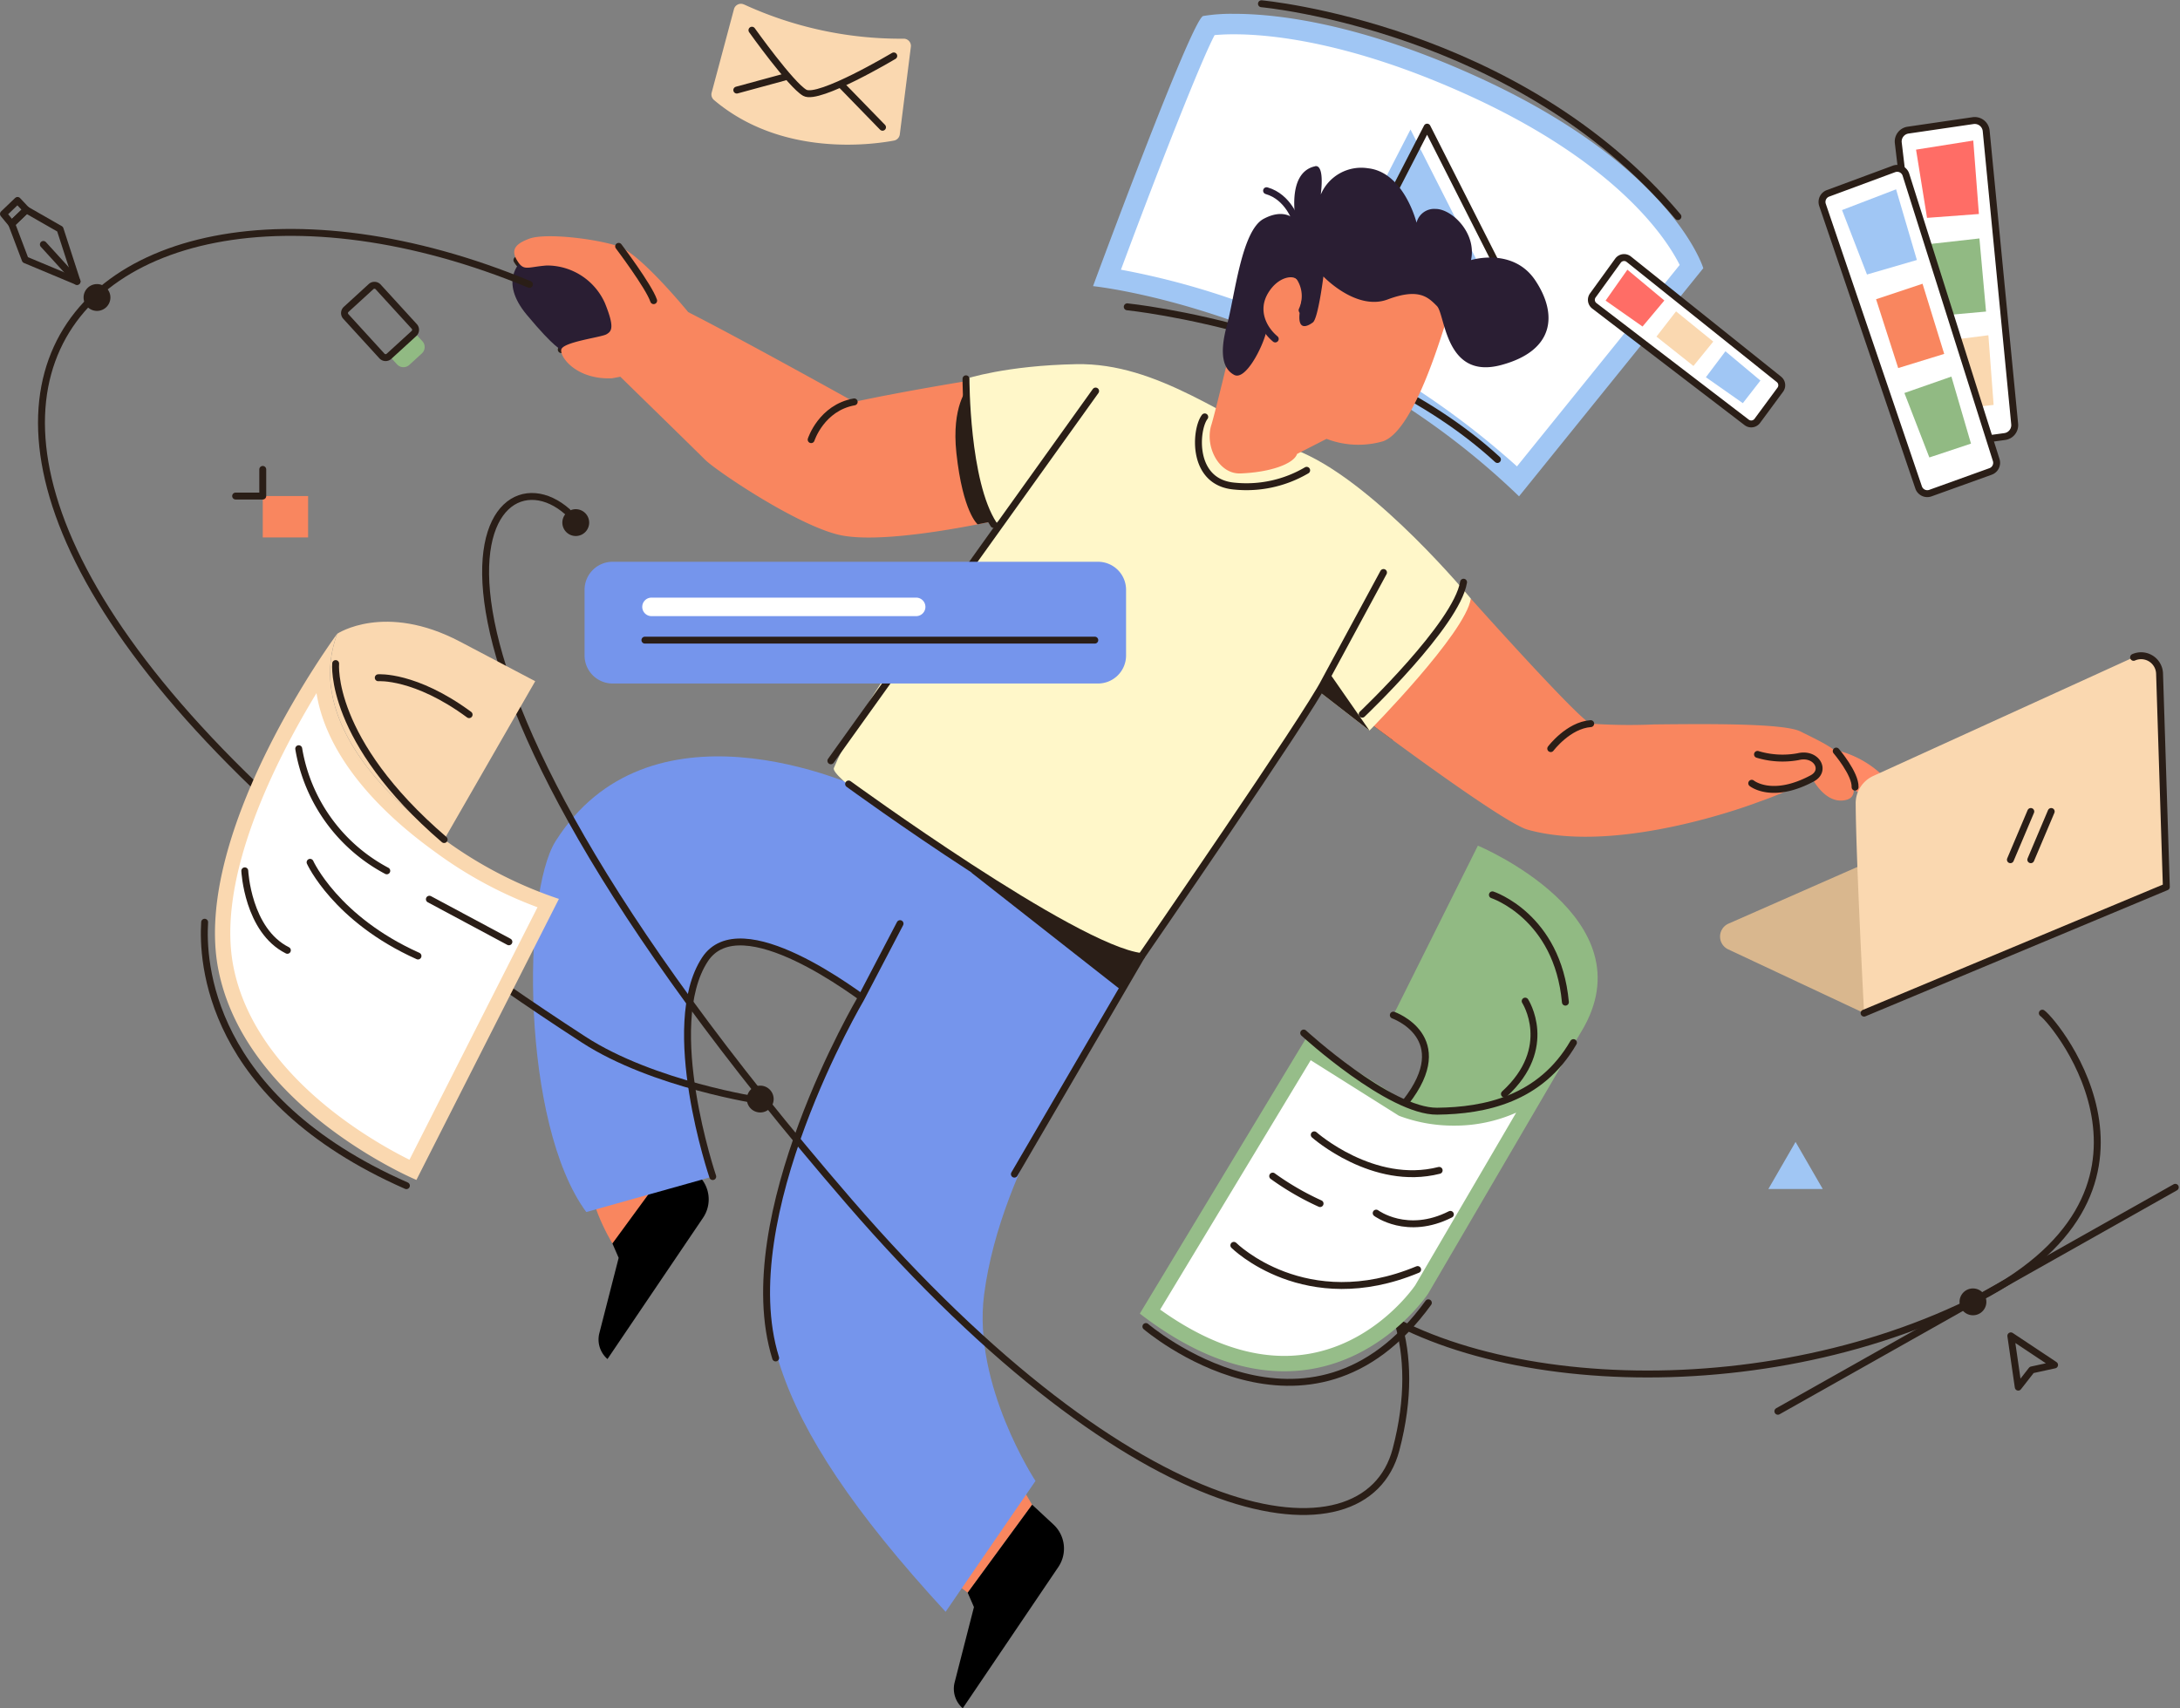 <svg xmlns="http://www.w3.org/2000/svg" width="315.313" height="247.116" viewBox="0 0 315.313 247.116">
  <rect x="0" y="0" width="315.313" height="247.116" fill="#808080" stroke="none"/>
  <g id="Group_44" data-name="Group 44" transform="translate(-312.434 -410.884)">
    <g id="Group_43" data-name="Group 43">
      <g id="Group_42" data-name="Group 42" transform="translate(1484.22 81.394)">
        <path id="Path_61" data-name="Path 61" d="M-895.991,400.148c-23.961-22.46-52.029-28.253-59.449-29.436,5-13.48,12.719-33.521,14.642-36.49a28.6,28.6,0,0,1,3.749-.214c5.452,0,17.117,1.134,33.993,8.729,24.37,10.966,30.894,23.3,32.175,26.321Z" transform="translate(-56.226 -1.035)" fill="#fff"/>
        <path id="Path_62" data-name="Path 62" d="M-937.76,334.966c5.333,0,16.761,1.118,33.386,8.6,22.048,9.921,29.172,21.012,31.049,24.765l-23.536,29.14A119.1,119.1,0,0,0-936.85,373.7a111.256,111.256,0,0,0-17.291-4.682c5.521-14.84,11.53-30.115,13.547-33.934.655-.061,1.6-.12,2.833-.12m0-2.958a24.784,24.784,0,0,0-4.489.314c-1.733.578-15.927,39.077-15.927,39.077s33.694,3.438,61.615,30.406l26.651-33s-4.447-14.98-33.251-27.942c-16.879-7.595-28.643-8.859-34.6-8.859" transform="translate(-55.513 -0.514)" fill="#a0c6f4"/>
        <path id="Path_63" data-name="Path 63" d="M-951.488,389.317s33.132,3.347,53.547,22.088" transform="translate(-57.255 -15.443)" fill="none" stroke="#2a1e17" stroke-linecap="round" stroke-linejoin="round" stroke-width="1"/>
        <path id="Path_64" data-name="Path 64" d="M-912.8,378.667l12.36-24.033,12.7,25.064Z" transform="translate(-67.333 -6.408)" fill="#a0c6f4"/>
        <path id="Path_65" data-name="Path 65" d="M-909.55,378.2l12.36-24.033,12.7,25.063Z" transform="translate(-68.179 -6.287)" fill="none" stroke="#2a1e17" stroke-linecap="round" stroke-linejoin="round" stroke-width="1"/>
        <path id="Path_66" data-name="Path 66" d="M-925.24,330.033s37.148,3.348,60.24,30.79" transform="translate(-64.092)" fill="none" stroke="#2a1e17" stroke-linecap="round" stroke-linejoin="round" stroke-width="1"/>
        <path id="Path_67" data-name="Path 67" d="M-900.764,466.847c-2.039-1.5-3.378-2.506-3.378-2.506.566-.754,9.505-10.278,14.68-17.952,0,0-10.467,21.072-11.3,20.459" transform="translate(-69.588 -30.309)" fill="#2a1e17"/>
        <path id="Path_68" data-name="Path 68" d="M-1070.86,380.182c1,1.659,1.438.995,4.314.774a9.175,9.175,0,0,1,8.407,5.421c1.438,3.54,1,4.093.222,4.535s-6.305,1.106-6.527,2.213" transform="translate(-26.16 -13.063)" fill="none" stroke="#2a1e17" stroke-linecap="round" stroke-linejoin="round" stroke-width="1"/>
        <path id="Path_69" data-name="Path 69" d="M-974.217,622.109l-2.577-4.356-9.143,15.239,2.4,1.846Z" transform="translate(-48.282 -74.948)" fill="#f9865f"/>
        <path id="Path_70" data-name="Path 70" d="M-1053.313,568.5s-4.737-7.7-2.705-11.477l15.114,1.617Z" transform="translate(-29.894 -59.128)" fill="#f9865f"/>
        <path id="Path_71" data-name="Path 71" d="M-1052.888,568.059l.905,2.079-2.792,10.889a3.726,3.726,0,0,0,1.175,3.747l13.822-20.432a4.75,4.75,0,0,0-.7-6.144l-3.088-2.869Z" transform="translate(-30.32 -58.687)"/>
        <path id="Path_72" data-name="Path 72" d="M-1064.672,393.043c4.328-.1,9.813-.377,8.717-3.667s-5.211-11.519-14.535-9.051c0,0-3.291,2.742.822,7.679s5,5.039,5,5.039" transform="translate(-25.931 -12.982)" fill="#2a1e33"/>
        <path id="Path_73" data-name="Path 73" d="M-1041.716,538.044s-7.389-21.814-1.137-31.392c5.16-7.905,22.017,4.953,24.327,6.685l12.062-21.784s-2.784-3.9-9.621-7.726-35.077-15.269-48.349,5.671c-4.905,7.738-4.98,40.948,4.428,53.676Z" transform="translate(-26.979 -38.35)" fill="#7595ec"/>
        <path id="Path_74" data-name="Path 74" d="M-1033.844,547.5s-7.389-21.814-1.137-31.392c5.16-7.905,22.017,4.953,24.327,6.685" transform="translate(-34.852 -47.807)" fill="none" stroke="#2a1e17" stroke-linecap="round" stroke-linejoin="round" stroke-width="1"/>
        <path id="Path_75" data-name="Path 75" d="M-994.589,496.589c-5.486,5.774-21.75,33.906-25.407,47.35-4.892,17.983-3.052,32.9,23.836,62.1l13-18.931s-9.138-13.878-7.432-26.957c2.468-18.924,15.935-37.272,22.749-48.91Z" transform="translate(-38.854 -43.386)" fill="#7595ec"/>
        <path id="Path_76" data-name="Path 76" d="M-982.1,499.895l21.621,16.968,6.461-9.823Z" transform="translate(-49.282 -44.247)" fill="#2a1e17"/>
        <path id="Path_77" data-name="Path 77" d="M-814.178,475.77a14.6,14.6,0,0,1,7.706,3.853c1.765,1.847.963,2.809.321,3.371s-3.13-.08-5.3-2.007a10.147,10.147,0,0,1-2.729-5.217" transform="translate(-93.023 -37.963)" fill="#ff8a66"/>
        <path id="Path_78" data-name="Path 78" d="M-904.142,464.341c.566-.754,9.505-10.278,14.68-17.952,0,0,15.644,17.528,17.341,18.093a81.467,81.467,0,0,0,9.228.112c8.05-.084,18.749-.164,21.117,1.02,3.77,1.885,6.031,2.827,6.974,5.466s1.313,4.362-.943,4.524c-2.639.189-4.335-3.2-4.335-3.2a52.666,52.666,0,0,1-7.727,3.393s-20.047,7.783-33.447,4.018c-3.659-1.028-22.889-15.469-22.889-15.469" transform="translate(-69.588 -30.309)" fill="#f9865f"/>
        <path id="Path_79" data-name="Path 79" d="M-1069.226,375.867c-1.72.655-2.766,1.438-1.771,3.1s1.439.995,4.314.774a9.175,9.175,0,0,1,8.408,5.421c1.438,3.54,1,4.093.222,4.535s-6.305,1.106-6.527,2.212,2.241,4.372,7.33,4.15l1.217-.222s10.7,10.452,12.25,12,12.93,9.259,19.2,10.826c4.765,1.191,14.42-.345,20.222-1.478,2.818-.549,4.725-1,4.725-1a52.411,52.411,0,0,1-5.239-19.9s-10.415,1.673-17.336,3.192c0,0-16.152-9-24.005-12.987,0,0-6.858-8.407-10.066-9.513s-10.619-1.991-12.942-1.106" transform="translate(-26.024 -11.845)" fill="#f9865f"/>
        <path id="Path_80" data-name="Path 80" d="M-981.885,424.926c2.817-.549,4.726-1,4.726-1s-5.266-6.639-6.151-18.7c0,0-2.381,2.565-1.642,9.395.932,8.583,3.067,10.3,3.067,10.3" transform="translate(-48.501 -19.587)" fill="#2a1e17"/>
        <path id="Path_81" data-name="Path 81" d="M-989.765,402.653s.146,14.735,4.093,20.881l1.416-.566s-18.6,21.764-24.619,35.983c-.984,2.327,38.624,27.627,44.476,27.272,0,0,19.3-29.453,25.9-38.185l7.093,5.5s13.913-14.09,14.66-19.093c0,0-13.438-16.354-24.433-21.14S-962,400.312-973.809,400.534c-10.223.194-15.956,2.119-15.956,2.119" transform="translate(-42.301 -18.364)" fill="#fff7c9"/>
        <path id="Path_82" data-name="Path 82" d="M-906.613,469.186l-7.093-5.5,1.13-3.079Z" transform="translate(-67.097 -34.014)" fill="#2a1e17"/>
        <path id="Path_83" data-name="Path 83" d="M-901.466,388.909c-1.242,3.862-4.828,15.037-8.828,16.416a12.869,12.869,0,0,1-8.167-.352l-4.262,2.181c-.475,1.426-3.839,2.655-8.182,2.821-3.216.124-5.174-4.006-4.222-7,.436-1.372,2.068-8.14,2.068-8.14s3.449-12.691,6.622-15.313,6.155-5.217,14.624-1.793c12.967,5.242,10.346,11.175,10.346,11.175" transform="translate(-61.454 -11.998)" fill="#f9865f"/>
        <path id="Path_84" data-name="Path 84" d="M-926.5,385.733c-.569,2.372-3.036,7.116-4.649,6.262s-2.182-3.036-1.044-7.211,2.088-13.662,5.314-15.371,4.649.284,4.649.284-1.423-6.926,2.752-7.874c0,0,1.423-.664.854,4.081a6.353,6.353,0,0,1,6.831-3.8c5.219.569,7.021,7.875,7.021,7.875a2.63,2.63,0,0,1,2.752-1.992c2.372,0,5.977,3.51,5.124,7.4,0,0,6.07-1.9,9.3,2.941s2.846,10.153-4.934,12.239c-8.135,2.183-8.064-7.306-9.3-8.539s-2.562-2.656-7.116-.949-9.3-3.32-9.3-3.32-.759,6.073-1.518,6.642-2.277,1.328-1.9-1.518.855-2.562.569-3.32-1.568-3.153-4.268-1.044c-3.036,2.372-1.14,7.211-1.14,7.211" transform="translate(-62.125 -8.273)" fill="#2a1e33"/>
        <path id="Path_85" data-name="Path 85" d="M-923.318,392.283c-1.81-1.52-3.065-4.2-1.472-6.877s4.2-3.042,5-2.027a4.9,4.9,0,0,1,.357,4.748" transform="translate(-64.019 -13.761)" fill="none" stroke="#2a1e33" stroke-linecap="round" stroke-linejoin="round" stroke-width="1"/>
        <path id="Path_86" data-name="Path 86" d="M-983.4,636.372l.906,2.08-2.792,10.89a3.727,3.727,0,0,0,1.174,3.746l13.823-20.432a4.752,4.752,0,0,0-.7-6.145l-3.087-2.868Z" transform="translate(-48.421 -76.482)"/>
        <path id="Path_87" data-name="Path 87" d="M-920.005,370.951s-1.058-3.442-4.231-4.348" transform="translate(-64.354 -9.526)" fill="none" stroke="#2a1e33" stroke-linecap="round" stroke-linejoin="round" stroke-width="1"/>
        <line id="Line_1" data-name="Line 1" y1="53.491" x2="38.293" transform="translate(-1051.61 386.057)" fill="none" stroke="#2a1e17" stroke-linecap="round" stroke-linejoin="round" stroke-width="1"/>
        <path id="Path_88" data-name="Path 88" d="M-936.65,410.851c-1.379,1.793-2.008,9.513,4.34,10.015a17.172,17.172,0,0,0,10.4-2.288" transform="translate(-60.884 -21.052)" fill="none" stroke="#2a1e17" stroke-linecap="round" stroke-linejoin="round" stroke-width="1"/>
        <path id="Path_89" data-name="Path 89" d="M-1050.965,377.489s4.377,5.793,5.065,7.857" transform="translate(-31.342 -12.362)" fill="none" stroke="#2a1e17" stroke-linecap="round" stroke-linejoin="round" stroke-width="1"/>
        <path id="Path_90" data-name="Path 90" d="M-829.344,481.047s2.925,2.407,8.748-.708c2.112-1.13.608-3.8-2.065-3.135a12.557,12.557,0,0,1-5.848-.334" transform="translate(-89.072 -38.249)" fill="none" stroke="#2a1e17" stroke-linecap="round" stroke-linejoin="round" stroke-width="1"/>
        <path id="Path_91" data-name="Path 91" d="M-812.822,476.222s2.806,3.272,2.729,5.217" transform="translate(-93.376 -38.081)" fill="none" stroke="#2a1e17" stroke-linecap="round" stroke-linejoin="round" stroke-width="1"/>
        <path id="Path_92" data-name="Path 92" d="M-868.658,474.467s2.537-3.38,5.78-3.612" transform="translate(-78.831 -36.683)" fill="none" stroke="#2a1e17" stroke-linecap="round" stroke-linejoin="round" stroke-width="1"/>
        <path id="Path_93" data-name="Path 93" d="M-1013.312,413.376s1.481-4.614,6.227-5.461" transform="translate(-41.15 -20.287)" fill="none" stroke="#2a1e17" stroke-linecap="round" stroke-linejoin="round" stroke-width="1"/>
        <path id="Path_94" data-name="Path 94" d="M-1002.723,509.975l-5.662,10.83s-18.666,31.588-12.331,52" transform="translate(-38.88 -46.873)" fill="none" stroke="#2a1e17" stroke-linecap="round" stroke-linejoin="round" stroke-width="1"/>
        <path id="Path_95" data-name="Path 95" d="M-973.562,528.322-955.2,496.84s24.071-34.912,26.534-39.838l8.494-15.715" transform="translate(-51.505 -28.98)" fill="none" stroke="#2a1e17" stroke-linecap="round" stroke-linejoin="round" stroke-width="1"/>
        <path id="Path_96" data-name="Path 96" d="M-1005.988,482.658s32.66,23.811,42.345,24.958" transform="translate(-43.058 -39.757)" fill="none" stroke="#2a1e17" stroke-linecap="round" stroke-linejoin="round" stroke-width="1"/>
        <path id="Path_97" data-name="Path 97" d="M-983.027,403.4s-.03,14.943,4,21.071" transform="translate(-49.039 -19.112)" fill="none" stroke="#2a1e17" stroke-linecap="round" stroke-linejoin="round" stroke-width="1"/>
        <path id="Path_98" data-name="Path 98" d="M-890.872,443.185c-1.026,6.16-14.661,19.094-14.661,19.094" transform="translate(-69.225 -29.475)" fill="none" stroke="#2a1e17" stroke-linecap="round" stroke-linejoin="round" stroke-width="1"/>
        <path id="Path_99" data-name="Path 99" d="M-1022.012,543.607a1.939,1.939,0,0,1-1.939,1.939,1.939,1.939,0,0,1-1.94-1.939,1.94,1.94,0,0,1,1.94-1.94,1.94,1.94,0,0,1,1.939,1.94" transform="translate(-37.874 -55.128)" fill="#2a1e17"/>
        <path id="Path_100" data-name="Path 100" d="M-777.6,598.029l-1.072-7.418,6.327,4.207-3.311.722Z" transform="translate(-102.27 -67.877)" fill="none" stroke="#2a1e17" stroke-linecap="round" stroke-linejoin="round" stroke-width="1"/>
        <path id="Path_101" data-name="Path 101" d="M-1065.14,428.626c-11.989-10.578-31.8,15.8,40.7,99.763,41.82,48.436,74.678,52.779,79.13,35.928,7.985-30.231-20.854-37.873-10.123-26.033,15.6,17.219,59.988,20.856,93.061,4.788,32.635-15.854,12.575-40.474,10.549-41.91" transform="translate(-24.564 -25.106)" fill="none" stroke="#2a1e17" stroke-linecap="round" stroke-linejoin="round" stroke-width="1"/>
        <path id="Path_102" data-name="Path 102" d="M-784.82,583.279a1.939,1.939,0,0,1-1.939,1.94,1.94,1.94,0,0,1-1.94-1.94,1.939,1.939,0,0,1,1.94-1.939,1.939,1.939,0,0,1,1.939,1.939" transform="translate(-99.66 -65.463)" fill="#2a1e17"/>
        <line id="Line_2" data-name="Line 2" y1="32.4" x2="57.484" transform="translate(-914.638 501.245)" fill="none" stroke="#2a1e17" stroke-linecap="round" stroke-linejoin="round" stroke-width="1"/>
        <path id="Path_103" data-name="Path 103" d="M-1058.094,430.844a1.94,1.94,0,0,1-1.94,1.94,1.94,1.94,0,0,1-1.939-1.94,1.94,1.94,0,0,1,1.939-1.94,1.94,1.94,0,0,1,1.94,1.94" transform="translate(-28.475 -25.755)" fill="#2a1e17"/>
        <path id="Path_104" data-name="Path 104" d="M-814.707,517.193l-19.661-9.227a2.042,2.042,0,0,1,.045-3.717l36.58-16.095a2.041,2.041,0,0,1,1.627-.007l25.126,10.785Z" transform="translate(-87.457 -41.144)" fill="#d9b78e"/>
        <path id="Path_105" data-name="Path 105" d="M-809.014,478.943c.049,8.136,1.216,30.324,1.216,30.324l43.717-18.262-.981-30.875a2.655,2.655,0,0,0-3.755-2.332l-37.64,17.152a4.358,4.358,0,0,0-2.559,3.993" transform="translate(-94.368 -33.218)" fill="#fad8b0"/>
        <path id="Path_106" data-name="Path 106" d="M-807.368,509.282l43.716-18.261-.981-30.876a2.67,2.67,0,0,0-3.755-2.332" transform="translate(-94.797 -33.233)" fill="none" stroke="#2a1e17" stroke-linecap="round" stroke-linejoin="round" stroke-width="1"/>
        <line id="Line_3" data-name="Line 3" y1="6.976" x2="2.952" transform="translate(-881.005 446.88)" fill="none" stroke="#2a1e17" stroke-linecap="round" stroke-linejoin="round" stroke-width="1"/>
        <line id="Line_4" data-name="Line 4" y1="6.976" x2="2.952" transform="translate(-878.054 446.88)" fill="none" stroke="#2a1e17" stroke-linecap="round" stroke-linejoin="round" stroke-width="1"/>
        <path id="Path_107" data-name="Path 107" d="M-1028.1,330.136a54.253,54.253,0,0,0,23.094,4.952,1.041,1.041,0,0,1,1.035,1.173l-1.6,12.665a1.041,1.041,0,0,1-.843.9c-3.237.607-16.285,2.4-26.044-5.878a1.039,1.039,0,0,1-.325-1.06l3.226-12.074a1.041,1.041,0,0,1,1.455-.673" transform="translate(-36.069 0)" fill="#fad8b0"/>
        <path id="Path_108" data-name="Path 108" d="M-1024.892,335.206s5.638,7.922,7.649,9.056,12.865-5.335,12.865-5.335" transform="translate(-38.134 -1.348)" fill="none" stroke="#2a1e17" stroke-linecap="round" stroke-linejoin="round" stroke-width="1"/>
        <line id="Line_5" data-name="Line 5" x2="5.923" y2="6.089" transform="translate(-1050.062 341.81)" fill="none" stroke="#2a1e17" stroke-linecap="round" stroke-linejoin="round" stroke-width="1"/>
        <line id="Line_6" data-name="Line 6" x1="6.928" y2="1.883" transform="translate(-1065.218 340.637)" fill="none" stroke="#2a1e17" stroke-linecap="round" stroke-linejoin="round" stroke-width="1"/>
        <path id="Path_109" data-name="Path 109" d="M-822.157,552.676l1.966,3.407,1.967,3.406h-7.867l1.967-3.406Z" transform="translate(-89.92 -57.996)" fill="#a0c6f4"/>
        <path id="Path_110" data-name="Path 110" d="M-860.283,386.66l22.034,16.865a1.089,1.089,0,0,0,1.537-.218l3.326-4.509a1.088,1.088,0,0,0-.2-1.5L-855.3,379.92a1.088,1.088,0,0,0-1.561.212l-3.638,5.026a1.087,1.087,0,0,0,.22,1.5" transform="translate(-80.902 -12.933)" fill="#fff"/>
        <path id="Path_111" data-name="Path 111" d="M-860.283,386.66l22.034,16.865a1.089,1.089,0,0,0,1.537-.218l3.326-4.509a1.088,1.088,0,0,0-.2-1.5L-855.3,379.92a1.088,1.088,0,0,0-1.561.212l-3.638,5.026A1.087,1.087,0,0,0-860.283,386.66Z" transform="translate(-80.902 -12.933)" fill="none" stroke="#2a1e17" stroke-linecap="round" stroke-linejoin="round" stroke-width="1"/>
        <path id="Path_112" data-name="Path 112" d="M-857.927,386.526l5.343,3.75,3.153-3.764-5.345-4.457Z" transform="translate(-81.626 -13.551)" fill="#ff6d66"/>
        <path id="Path_113" data-name="Path 113" d="M-847.981,393.861l5.35,4.245,2.868-3.528-5.385-4.371Z" transform="translate(-84.217 -15.675)" fill="#fad8b0"/>
        <path id="Path_114" data-name="Path 114" d="M-838.312,401.77l5.343,3.75,2.545-3.27-5.062-4.236Z" transform="translate(-86.736 -17.708)" fill="#a0c6f4"/>
        <path id="Path_115" data-name="Path 115" d="M-800.686,356.1l5.021,42.194a1.666,1.666,0,0,0,1.881,1.455l8.5-1.164a1.666,1.666,0,0,0,1.432-1.813l-4.121-42.4a1.666,1.666,0,0,0-1.9-1.488l-9.4,1.375a1.666,1.666,0,0,0-1.414,1.846" transform="translate(-96.534 -5.945)" fill="#fff"/>
        <path id="Path_116" data-name="Path 116" d="M-800.686,356.1l5.021,42.194a1.666,1.666,0,0,0,1.881,1.455l8.5-1.164a1.666,1.666,0,0,0,1.432-1.813l-4.121-42.4a1.666,1.666,0,0,0-1.9-1.488l-9.4,1.375A1.666,1.666,0,0,0-800.686,356.1Z" transform="translate(-96.534 -5.945)" fill="none" stroke="#2a1e17" stroke-linecap="round" stroke-linejoin="round" stroke-width="1"/>
        <path id="Path_117" data-name="Path 117" d="M-797.209,358.107l1.591,9.869,7.5-.558-.814-10.626Z" transform="translate(-97.443 -6.97)" fill="#ff6d66"/>
        <path id="Path_118" data-name="Path 118" d="M-794.324,376.732l1.055,10.406,6.935-.62-.956-10.578Z" transform="translate(-98.194 -11.958)" fill="#91ba83"/>
        <path id="Path_119" data-name="Path 119" d="M-792.719,395.79l1.592,9.869,6.308-.7-.757-10.079Z" transform="translate(-98.612 -16.892)" fill="#fad8b0"/>
        <path id="Path_120" data-name="Path 120" d="M-815.528,367.52l13.9,40.869a1.325,1.325,0,0,0,1.7.821l8.708-3.135a1.326,1.326,0,0,0,.816-1.648l-13.056-41.273a1.326,1.326,0,0,0-1.725-.844l-9.557,3.539a1.326,1.326,0,0,0-.794,1.671" transform="translate(-92.652 -8.386)" fill="#fff"/>
        <path id="Path_121" data-name="Path 121" d="M-815.528,367.52l13.9,40.869a1.325,1.325,0,0,0,1.7.821l8.708-3.135a1.326,1.326,0,0,0,.816-1.648l-13.056-41.273a1.326,1.326,0,0,0-1.725-.844l-9.557,3.539A1.326,1.326,0,0,0-815.528,367.52Z" transform="translate(-92.652 -8.386)" fill="none" stroke="#2a1e17" stroke-linecap="round" stroke-linejoin="round" stroke-width="1"/>
        <path id="Path_122" data-name="Path 122" d="M-811.685,369.332l3.609,9.323,7.217-2.1-3.008-10.225Z" transform="translate(-93.672 -9.454)" fill="#a0c6f4"/>
        <path id="Path_123" data-name="Path 123" d="M-805.027,387.042l3.2,9.959,6.655-2.049-3.134-10.148Z" transform="translate(-95.406 -14.267)" fill="#f9865f"/>
        <path id="Path_124" data-name="Path 124" d="M-799.486,405.341l3.609,9.322,6.024-2-2.835-9.7Z" transform="translate(-96.85 -18.998)" fill="#91ba83"/>
        <path id="Path_125" data-name="Path 125" d="M-983.362,456.8h-70.212a4.055,4.055,0,0,1-4.055-4.054v-9.5a4.056,4.056,0,0,1,4.055-4.056h70.212a4.056,4.056,0,0,1,4.055,4.056v9.5a4.055,4.055,0,0,1-4.055,4.054" transform="translate(-29.606 -28.434)" fill="#7595ec"/>
        <path id="Path_126" data-name="Path 126" d="M-1006.729,448.88h-38.277a1.339,1.339,0,0,1-1.339-1.34,1.339,1.339,0,0,1,1.339-1.339h38.277a1.34,1.34,0,0,1,1.34,1.339,1.34,1.34,0,0,1-1.34,1.34" transform="translate(-32.546 -30.26)" fill="#fff"/>
        <line id="Line_7" data-name="Line 7" x2="65.071" transform="translate(-1078.508 422.091)" fill="none" stroke="#2a1e17" stroke-linecap="round" stroke-linejoin="round" stroke-width="1"/>
        <path id="Path_127" data-name="Path 127" d="M-1091.03,395.617l-1.108-1.214-3.668,3.351,1.109,1.213a1.254,1.254,0,0,0,1.772.081l1.815-1.659a1.255,1.255,0,0,0,.081-1.773" transform="translate(-19.662 -16.768)" fill="#91ba83"/>
        <path id="Path_128" data-name="Path 128" d="M-1099.711,385.344l5.222,5.716a.725.725,0,0,1-.047,1.024l-3.608,3.295a.724.724,0,0,1-1.024-.045l-5.222-5.718a.723.723,0,0,1,.047-1.023l3.608-3.3A.725.725,0,0,1-1099.711,385.344Z" transform="translate(-17.377 -14.347)" fill="none" stroke="#2a1e17" stroke-linecap="round" stroke-linejoin="round" stroke-width="1"/>
        <rect id="Rectangle_23" data-name="Rectangle 23" width="6.56" height="5.99" transform="translate(-1133.781 401.247)" fill="#f9865f"/>
        <path id="Path_129" data-name="Path 129" d="M-1121.953,421.12v3.854h-3.924" transform="translate(-11.828 -23.727)" fill="none" stroke="#2a1e17" stroke-linecap="round" stroke-linejoin="round" stroke-width="1"/>
        <path id="Path_130" data-name="Path 130" d="M-1093.271,382.28c-68.008-28.192-120.364,26.1,7.834,109.244,10.094,6.547,25.575,8.844,25.575,8.844" transform="translate(-1.937 -11.651)" fill="none" stroke="#2a1e17" stroke-linecap="round" stroke-linejoin="round" stroke-width="1"/>
        <path id="Path_131" data-name="Path 131" d="M-1151.735,386.81a1.94,1.94,0,0,1-1.94,1.94,1.94,1.94,0,0,1-1.939-1.94,1.939,1.939,0,0,1,1.939-1.94,1.939,1.939,0,0,1,1.94,1.94" transform="translate(-4.082 -14.284)" fill="#2a1e17"/>
        <path id="Path_132" data-name="Path 132" d="M-1169.679,372.382l2.123-2.037,4.878,2.791,2.453,7.567-7.489-3.134Z" transform="translate(-0.419 -10.501)" fill="none" stroke="#2a1e17" stroke-linecap="round" stroke-linejoin="round" stroke-width="1"/>
        <path id="Path_133" data-name="Path 133" d="M-1167.975,369.866l-2.123,2.037-1.188-1.443,2.037-1.953Z" transform="translate(0 -10.022)" fill="none" stroke="#2a1e17" stroke-linecap="round" stroke-linejoin="round" stroke-width="1"/>
        <line id="Line_8" data-name="Line 8" x1="4.87" y1="5.35" transform="translate(-1165.513 364.852)" fill="none" stroke="#2a1e17" stroke-linecap="round" stroke-linejoin="round" stroke-width="1"/>
        <path id="Path_134" data-name="Path 134" d="M-1090.9,482.427c-9.965-7.174-19.755-18.323-15.461-29.774,0,0,6.872-4.582,17.75,1.144l10.88,5.727Z" transform="translate(-16.641 -31.489)" fill="#fad8b0"/>
        <path id="Path_135" data-name="Path 135" d="M-1100.894,532.642c-4.484-2.119-23.627-12.085-27.033-29.115-2.943-14.716,8.308-34.551,13.946-43.315-.362,11.633,11.321,21.479,16.957,25.538a60.311,60.311,0,0,0,15.7,8.3Z" transform="translate(-11.169 -33.91)" fill="#fff"/>
        <path id="Path_136" data-name="Path 136" d="M-1115.229,461.862c1.222,7.732,7.123,15.746,17.166,22.977a60.119,60.119,0,0,0,14.8,7.994l-18.521,36.527c-5.642-2.808-22.339-12.32-25.448-27.862-2.584-12.919,6.176-30.055,12-39.636m3-8.6s-21.186,28.629-17.177,48.67,28.63,30.347,28.63,30.347l20.613-40.654a60.479,60.479,0,0,1-16.6-8.589c-9.965-7.174-19.755-18.323-15.461-29.774" transform="translate(-10.778 -32.1)" fill="#fad8b0"/>
        <path id="Path_137" data-name="Path 137" d="M-1113.534,475.761a24.57,24.57,0,0,0,12.734,17.663" transform="translate(-15.044 -37.96)" fill="none" stroke="#2a1e17" stroke-linecap="round" stroke-linejoin="round" stroke-width="1"/>
        <line id="Line_9" data-name="Line 9" x2="11.501" y2="6.161" transform="translate(-1109.682 459.57)" fill="none" stroke="#2a1e17" stroke-linecap="round" stroke-linejoin="round" stroke-width="1"/>
        <path id="Path_138" data-name="Path 138" d="M-1111.312,497.979s3.7,8.215,15.608,13.555" transform="translate(-15.623 -43.748)" fill="none" stroke="#2a1e17" stroke-linecap="round" stroke-linejoin="round" stroke-width="1"/>
        <path id="Path_139" data-name="Path 139" d="M-1124.086,499.645s.411,8.626,6.161,11.5" transform="translate(-12.295 -44.182)" fill="none" stroke="#2a1e17" stroke-linecap="round" stroke-linejoin="round" stroke-width="1"/>
        <path id="Path_140" data-name="Path 140" d="M-1106.318,459.1s-1.065,11.077,15.692,25.46" transform="translate(-16.92 -33.62)" fill="none" stroke="#2a1e17" stroke-linecap="round" stroke-linejoin="round" stroke-width="1"/>
        <path id="Path_141" data-name="Path 141" d="M-1097.981,461.873s5.34-.411,13.143,5.34" transform="translate(-19.095 -34.341)" fill="none" stroke="#2a1e17" stroke-linecap="round" stroke-linejoin="round" stroke-width="1"/>
        <path id="Path_142" data-name="Path 142" d="M-1131.954,509.7c-.344,5.494.343,25.407,29.183,38.11" transform="translate(-10.233 -46.801)" fill="none" stroke="#2a1e17" stroke-linecap="round" stroke-linejoin="round" stroke-width="1"/>
        <path id="Path_143" data-name="Path 143" d="M-887.216,494.721l-12.233,24.516s8.3,3.053,1.81,12.564c0,0,15.336,6.36,25.37-10.158s-14.948-26.923-14.948-26.923" transform="translate(-70.81 -42.899)" fill="#91ba83"/>
        <path id="Path_144" data-name="Path 144" d="M-927.612,580.036c-6.19,0-12.723-2.528-19.431-7.516l22.885-37.91,13.611,8.571.087.036a21.055,21.055,0,0,0,7.433,1.288h0a20.511,20.511,0,0,0,12-3.794l-16.728,28.618c-.038.055-7.241,10.706-19.86,10.707Z" transform="translate(-58.413 -53.29)" fill="#fff"/>
        <path id="Path_145" data-name="Path 145" d="M-924.309,535.244l12.575,7.918.159.1.174.072a22.29,22.29,0,0,0,7.857,1.372,21.825,21.825,0,0,0,8.952-1.877l-14.6,24.97c-.477.694-7.254,10.219-18.938,10.219-5.7,0-11.734-2.254-17.958-6.7l21.775-36.071m39.127-4.117c-5.67,9.332-13.03,11.361-18.362,11.361a20.036,20.036,0,0,1-7.008-1.2l-14.487-9.123-23.985,39.732c8.032,6.191,15.037,8.344,20.9,8.344,13.4,0,20.817-11.257,20.817-11.257Z" transform="translate(-57.896 -52.383)" fill="#96bd89"/>
        <path id="Path_146" data-name="Path 146" d="M-899.449,527.873s9.124,3.221,1.81,12.564" transform="translate(-70.81 -51.535)" fill="none" stroke="#2a1e17" stroke-linecap="round" stroke-linejoin="round" stroke-width="1"/>
        <path id="Path_147" data-name="Path 147" d="M-916.975,531.375s12.428,11.385,19.308,11.307,14.947-1.715,19.707-9.922" transform="translate(-66.245 -52.447)" fill="none" stroke="#2a1e17" stroke-linecap="round" stroke-linejoin="round" stroke-width="1"/>
        <path id="Path_148" data-name="Path 148" d="M-914.914,551.289s8.531,7.576,18.07,5.143" transform="translate(-66.782 -57.635)" fill="none" stroke="#2a1e17" stroke-linecap="round" stroke-linejoin="round" stroke-width="1"/>
        <path id="Path_149" data-name="Path 149" d="M-902.8,566.6s4.476,3.354,10.731.182" transform="translate(-69.938 -61.622)" fill="none" stroke="#2a1e17" stroke-linecap="round" stroke-linejoin="round" stroke-width="1"/>
        <path id="Path_150" data-name="Path 150" d="M-930.639,572.908s10.327,10.27,26.583,3.5" transform="translate(-62.686 -63.266)" fill="none" stroke="#2a1e17" stroke-linecap="round" stroke-linejoin="round" stroke-width="1"/>
        <path id="Path_151" data-name="Path 151" d="M-923.04,559.363a39.728,39.728,0,0,0,6.853,3.974" transform="translate(-64.665 -59.738)" fill="none" stroke="#2a1e17" stroke-linecap="round" stroke-linejoin="round" stroke-width="1"/>
        <path id="Path_152" data-name="Path 152" d="M-880.066,504.343s9.429,3.084,10.558,15.525" transform="translate(-75.86 -45.406)" fill="none" stroke="#2a1e17" stroke-linecap="round" stroke-linejoin="round" stroke-width="1"/>
        <path id="Path_153" data-name="Path 153" d="M-874.713,525.133s4.341,6.717-3,13.435" transform="translate(-76.474 -50.821)" fill="none" stroke="#2a1e17" stroke-linecap="round" stroke-linejoin="round" stroke-width="1"/>
        <path id="Path_154" data-name="Path 154" d="M-947.843,587.58s23.675,20.277,40.857-3.433" transform="translate(-58.204 -66.194)" fill="none" stroke="#2a1e17" stroke-linecap="round" stroke-linejoin="round" stroke-width="1"/>
      </g>
    </g>
  </g>
</svg>

